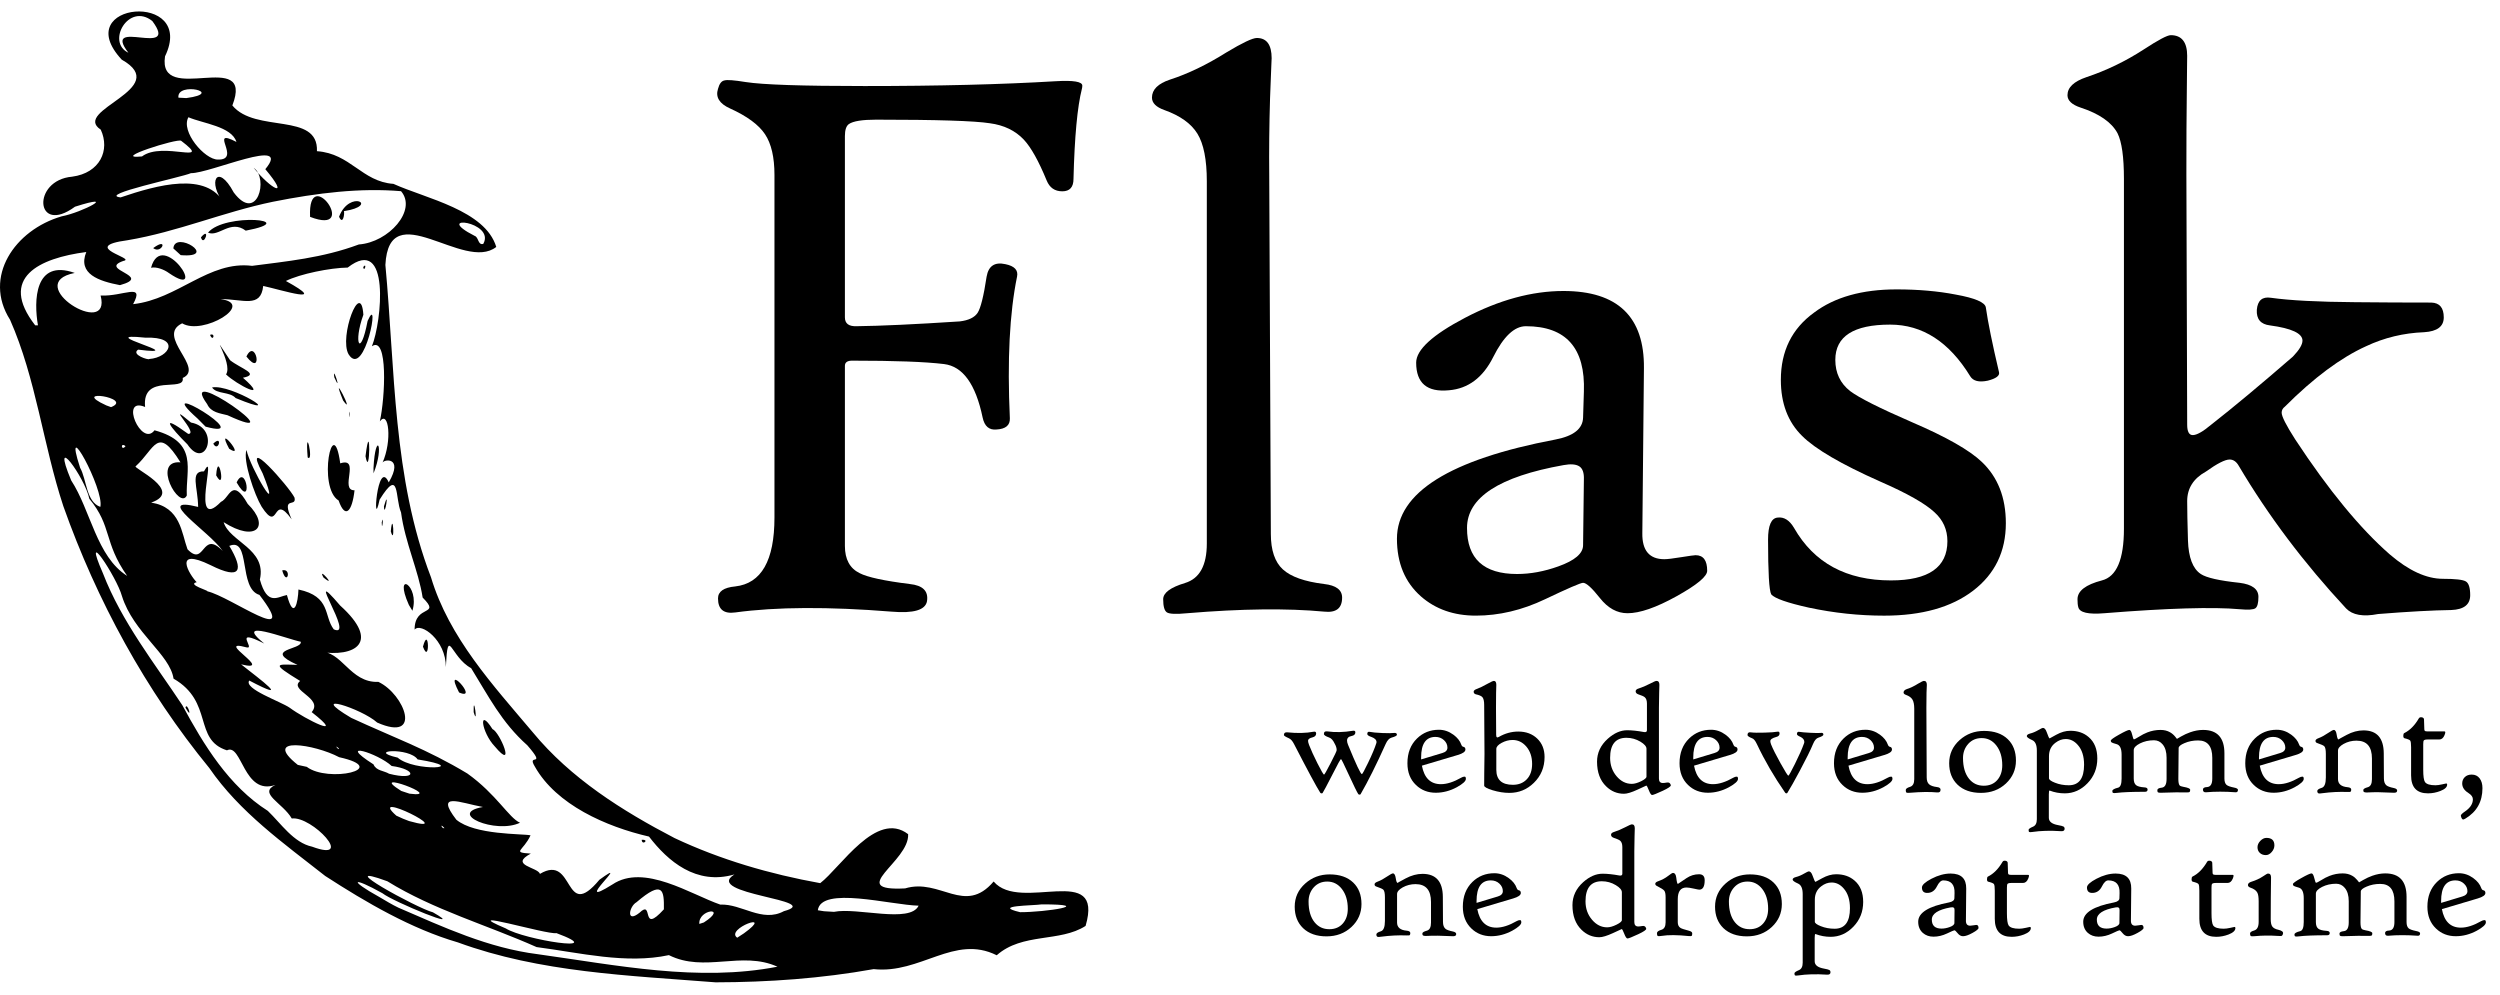 <svg width="103" height="41" viewBox="0 0 103 41" fill="none" xmlns="http://www.w3.org/2000/svg">
    <path d="M13.399 36.09C11.691 34.746 9.869 33.458 8.624 31.644C6.004 28.445 3.987 24.742 2.608 20.85C1.774 18.32 1.489 15.607 0.414 13.174C-0.71 11.407 0.607 9.475 2.542 8.913C3.404 8.748 4.919 7.935 3.09 8.516C1.45 9.719 1.292 7.424 2.973 7.279C4.121 7.126 4.543 6.187 4.151 5.341C2.919 4.538 7.137 3.655 5.015 2.457C2.804 0.071 8.108 -0.388 6.799 2.321C6.486 4.404 10.506 1.939 9.573 4.345C10.521 5.5 13.123 4.608 13.058 6.229C14.439 6.324 14.913 7.486 16.209 7.575C17.553 8.182 19.988 8.66 20.446 10.174C19.113 11.229 16.026 7.994 15.878 10.915C16.281 15.23 16.178 19.675 17.757 23.785C18.503 26.273 20.314 28.231 21.949 30.169C23.513 32.067 25.632 33.403 27.791 34.528C29.686 35.422 31.728 36.014 33.793 36.386C34.63 35.746 36.109 33.364 37.415 34.368C37.477 35.497 34.822 36.727 37.29 36.602C38.739 36.165 39.745 37.723 40.938 36.318C42.038 37.62 45.508 35.486 44.726 38.148C43.668 38.83 42.125 38.418 41.065 39.357C39.319 38.484 37.928 40.137 35.994 39.928C33.846 40.313 31.661 40.468 29.483 40.472C25.911 40.189 22.263 40.071 18.865 38.827C16.95 38.27 15.082 37.18 13.399 36.09ZM16.416 37.397C18.286 38.205 20.114 39.057 22.162 39.314C25.413 39.767 28.769 40.462 32.031 39.828C30.555 39.161 29.029 40.087 27.558 39.351C25.794 39.73 23.901 39.254 22.108 39.02C20.068 38.111 17.867 37.487 15.958 36.308C13.572 35.436 17.192 37.425 17.836 37.587C19.328 38.433 16.196 37.152 15.754 36.8C14.505 36.1 14.346 36.246 15.631 36.958C15.889 37.109 16.145 37.268 16.416 37.397ZM12.859 34.883C14.671 35.554 12.851 33.609 12.021 33.722C11.653 33.084 10.616 32.681 11.348 32.338C10.031 32.795 9.969 30.601 9.35 30.914C7.958 30.474 8.808 28.917 7.15 27.96C6.998 26.952 5.502 26.078 5.024 24.558C4.813 23.779 3.333 21.544 4.243 23.625C5.017 25.627 6.379 27.342 7.512 29.055C8.392 30.686 9.431 32.391 11.034 33.408C11.575 33.926 12.096 34.721 12.859 34.883ZM7.641 29.154C7.704 28.88 7.972 29.746 7.641 29.154V29.154ZM15.029 35.687C14.452 35.461 15.43 35.508 15.029 35.687V35.687ZM16.012 36.046C15.563 36.323 15.91 35.551 16.012 36.046V36.046ZM17.243 36.56C16.34 36.208 17.829 36.002 17.243 36.56V36.56ZM19.352 37.735C18.213 37.537 19.709 37.209 19.352 37.735V37.735ZM15.301 34.911C14.126 34.903 16.212 34.323 15.301 34.911V34.911ZM16.225 35.372C15.896 35.511 16.199 35.06 16.225 35.372V35.372ZM20.84 38.252C21.582 38.721 25.172 39.279 22.924 38.444C22.548 38.524 18.755 37.371 20.84 38.252ZM13.513 32.546C12.362 32.202 13.441 32.234 13.513 32.546V32.546ZM15.662 33.798C14.501 33.498 16.221 33.408 15.662 33.798V33.798ZM17.469 34.906C16.167 34.602 18.271 34.604 17.469 34.906V34.906ZM12.639 31.594C13.51 32.262 16.15 31.68 13.972 31.196C12.981 30.667 10.747 30.306 12.27 31.514L12.639 31.594ZM18.693 35.289C17.172 34.936 19.056 34.671 18.693 35.289V35.289ZM16.853 33.827C18.982 34.429 15.063 32.481 16.328 33.605L16.608 33.732L16.853 33.827ZM20.542 35.959C18.721 35.681 22.558 35.978 20.542 35.959V35.959ZM11.863 30.428C11.366 30.459 11.785 30.052 11.863 30.428V30.428ZM23.952 37.872C23.294 38.376 24.006 37.193 23.952 37.872V37.872ZM15.304 32.535C14.674 32.52 15.182 32.177 15.304 32.535V32.535ZM12.055 30.192C10.47 29.682 13.212 30.123 12.055 30.192V30.192ZM8.205 27.704C6.946 26.707 8.061 27.149 8.205 27.704V27.704ZM18.31 34.117C18.098 33.875 18.211 34.17 18.31 34.117V34.117ZM24.6 37.977C24.258 38.117 24.58 37.607 24.6 37.977V37.977ZM17.754 33.542C16.767 33.398 17.867 33.066 17.754 33.542V33.542ZM13.068 30.573C11.689 29.99 13.929 30.48 13.068 30.573V30.573ZM20.994 35.498C19.686 35.238 22.336 34.966 20.994 35.498V35.498ZM16.871 32.699C18.418 32.898 15.031 31.647 16.532 32.587L16.871 32.699ZM22.246 36.004C23.69 35.141 23.214 38.025 24.695 36.247C26.157 35.18 23.433 37.567 25.235 36.438C26.537 35.566 28.461 36.851 29.677 37.27C30.551 37.227 31.401 38.026 32.297 37.54C34.022 37.075 28.924 36.85 30.26 36.026C28.682 36.486 27.515 35.478 26.739 34.467C24.968 34.059 22.921 33.153 22.038 31.587C21.677 30.998 22.558 31.669 21.727 30.708C20.66 29.759 20.127 28.682 19.411 27.528C18.555 27.072 18.455 25.728 18.369 27.483C18.376 26.376 17.336 25.63 17.082 25.94C17.078 24.873 18.195 25.408 17.413 24.619C17.244 23.513 16.69 22.361 16.523 21.113C16.265 20.512 16.487 19.223 15.64 20.585C15.331 22.024 15.537 18.816 16.017 19.874C16.647 18.794 15.791 18.921 15.756 19.071C16.166 18.16 16.016 16.868 15.649 17.361C15.868 16.396 15.995 13.808 15.322 14.267C15.73 13.257 16.095 9.647 14.325 11.024C13.608 11.034 12.365 11.284 11.778 11.576C13.619 12.591 11.593 11.943 10.844 11.781C10.746 12.72 10.003 12.314 9.076 12.323C10.557 12.507 8.355 13.838 7.505 13.321C6.401 13.849 8.457 15.165 7.527 15.572C7.641 16.186 5.836 15.351 5.978 16.768C4.907 16.317 5.83 18.45 6.366 17.728C8.189 18.222 7.649 19.346 7.696 20.414C7.399 21.037 6.23 18.951 7.435 19.048C6.484 17.503 6.383 18.489 5.593 19.207C5.409 19.259 7.609 20.228 6.228 20.707C7.443 20.895 7.478 21.958 7.725 22.63C8.455 23.391 8.305 21.791 9.179 22.704C8.626 21.89 6.251 20.411 8.163 20.885C8.153 20.066 7.817 19.405 8.403 19.421C8.983 18.371 7.796 22.012 9.103 20.677C9.465 20.519 9.555 19.625 10.206 20.761C11.151 21.691 10.547 22.364 9.214 21.513C9.453 22.322 10.997 22.611 10.707 23.877C11.015 24.99 11.445 24.58 11.821 24.515C12.115 25.597 12.282 24.802 12.296 24.287C13.645 24.576 13.329 25.373 13.751 25.929C14.68 26.349 12.421 23.087 14.016 24.949C15.694 26.464 14.645 27.096 13.139 26.853C14.092 26.776 14.4 28.142 15.592 28.094C16.679 28.611 17.415 30.597 15.541 29.77C14.891 29.184 12.591 28.462 14.47 29.576C16.205 30.38 17.583 30.86 19.256 31.869C20.454 32.724 20.971 33.703 21.425 33.897C20.418 34.377 18.392 33.513 19.897 33.248C18.958 33.077 17.902 32.602 18.801 33.772C19.566 34.41 21.51 34.342 21.858 34.415C21.563 35.066 21.056 35.117 21.87 35.168C20.962 35.652 22.162 35.727 22.246 36.004ZM20.388 30.756C19.835 30.178 19.692 29.096 20.29 30.038C20.596 30.161 21.271 31.807 20.388 30.756ZM26.439 34.6C26.449 34.862 26.784 34.578 26.439 34.6V34.6ZM19.515 29.339C19.494 28.465 19.715 30.013 19.515 29.339V29.339ZM18.914 28.53C18.218 27.186 19.79 28.91 18.914 28.53V28.53ZM11.626 23.5C11.826 24.198 12.034 23.391 11.626 23.5V23.5ZM17.426 26.643C17.677 25.701 17.721 27.434 17.426 26.643V26.643ZM13.328 23.794C13.039 23.274 13.932 24.282 13.328 23.794V23.794ZM16.845 24.922C16.186 23.446 17.311 24.115 16.991 25.163L16.845 24.922ZM10.78 20.877C10.486 20.393 9.998 18.972 10.155 18.538C10.297 19.245 11.657 21.578 10.822 19.505C9.9 17.767 11.925 20.069 12.134 20.502C12.231 20.934 11.565 20.385 12.016 21.396C11.193 20.245 11.53 22.032 10.78 20.877ZM8.906 19.585C8.983 18.459 9.335 20.357 8.906 19.585V19.585ZM9.749 19.876C10.151 19.026 10.431 21.06 9.749 19.876V19.876ZM7.721 18.307C7.023 17.613 6.518 16.974 7.753 17.876C8.23 17.895 6.696 16.423 7.868 17.409C9.101 17.634 8.477 19.43 7.721 18.307ZM8.786 18.279C9.001 18.674 9.191 17.877 8.786 18.279V18.279ZM9.442 18.489C8.827 17.337 10.187 18.972 9.442 18.489V18.489ZM8.139 17.244C6.11 15.438 10.688 18.188 8.47 17.578L8.139 17.244ZM13.951 20.621C13.073 20.094 13.718 16.915 14.018 19.09C14.871 18.814 13.97 20.212 14.607 20.2C14.507 21.082 14.222 21.4 13.951 20.621ZM16.101 21.891C16.187 20.933 16.282 22.546 16.101 21.891V21.891ZM15.727 21.522C15.737 22.004 15.824 21.113 15.727 21.522V21.522ZM8.536 16.651C7.233 14.852 12.324 18.469 9.371 17.107C9.063 17.026 8.691 16.997 8.536 16.651ZM12.676 18.845C12.553 17.331 12.952 19.096 12.676 18.845V18.845ZM15.819 20.862C15.838 21.432 16.063 19.999 15.819 20.862V20.862ZM8.736 15.964C9.511 15.799 11.946 17.325 9.71 16.4C9.461 16.125 8.931 16.25 8.736 15.964ZM15.388 19.279C15.47 17.731 15.85 18.355 15.39 19.501L15.388 19.279ZM9.313 15.425C9.628 14.963 8.475 13.332 9.479 14.841C9.913 15.185 10.735 15.418 10.009 15.563C11.151 16.571 9.731 15.836 9.313 15.425ZM15.059 18.796C15.251 19.829 15.277 17.032 15.059 18.796V18.796ZM8.654 13.797C8.781 14.118 8.895 13.694 8.654 13.797V13.797ZM10.152 14.689C10.538 13.879 10.864 15.591 10.152 14.689V14.689ZM14.38 17.041C14.376 16.73 14.46 17.493 14.38 17.041V17.041ZM14.135 16.498C13.548 15.051 14.681 17.265 14.135 16.498V16.498ZM13.775 15.549C13.676 14.951 14.11 16.301 13.775 15.549V15.549ZM14.361 14.596C13.959 13.886 14.87 11.469 14.971 12.968C14.546 14.136 14.849 14.79 15.145 13.223C15.693 11.99 15.027 15.656 14.361 14.596ZM14.964 11.001C15.003 11.261 15.139 10.785 14.964 11.001V11.001ZM13.957 30.83C13.719 30.622 13.988 30.962 13.957 30.83V30.83ZM16.03 31.878C17.184 32.174 17.178 31.699 16.136 31.558C15.575 31.036 13.806 30.483 15.389 31.493C15.494 31.759 15.826 31.753 16.03 31.878ZM11.936 29.159C12.572 29.633 14.329 30.502 12.841 29.339C13.343 28.757 11.881 28.446 12.366 28.056C11.133 27.302 11.393 27.369 12.257 27.393C10.775 26.73 12.471 26.78 12.391 26.44C11.82 26.327 9.552 25.432 10.886 26.514C9.53 25.822 10.563 26.771 10.153 26.671C8.767 26.293 11.388 27.727 9.933 27.371C10.729 28.001 12.074 28.986 10.269 28.038C10.032 28.38 11.561 28.899 11.936 29.159ZM14.104 30.405C12.812 29.367 16.741 31.254 14.104 30.405V30.405ZM25.203 37.128C24.843 37.575 25.237 36.605 25.203 37.128V37.128ZM26.344 37.608C26.952 37.019 26.369 38.547 27.352 37.464C27.363 36.689 27.322 36.231 26.222 37.173C25.919 37.341 25.784 38.055 26.344 37.608ZM8.236 26.236C6.927 25.506 8.049 25.502 8.236 26.236V26.236ZM9.454 27.034C7.84 26.355 9.002 26.284 9.454 27.034V27.034ZM16.384 31.214C17.061 31.815 19.491 31.655 17.206 31.288C16.867 30.787 15.056 30.908 16.384 31.214ZM25.91 37.097C24.901 37.487 26.951 36.223 25.91 37.097V37.097ZM28.076 38.585C27.627 38.708 28.082 38.305 28.076 38.585V38.585ZM28.079 38.193C26.962 38.265 29.232 36.971 28.079 38.193V38.193ZM5.24 23.728C4.257 22.326 4.629 21.695 3.681 20.55C3.502 19.675 2.055 17.688 2.933 19.793C3.737 21.024 3.976 22.93 5.24 23.728ZM27.718 37.804C26.847 37.207 29.839 36.433 27.718 37.804V37.804ZM29.337 38.439C28.665 38.248 30.399 37.526 29.337 38.439V38.439ZM7.875 24.686C7.09 24.628 8.179 24.234 7.875 24.686V24.686ZM28.999 38.005C30.027 37.342 28.762 37.444 28.812 38.066L28.999 38.005ZM15.039 29.206C14.496 29.244 15.004 28.759 15.039 29.206V29.206ZM15.902 29.703C15.48 29.79 15.627 29.149 15.902 29.703V29.703ZM30.649 38.454C31.967 37.503 29.851 38.272 30.373 38.634L30.649 38.454ZM30.145 38.21C29.011 38.608 31.218 37.31 30.145 38.21V38.21ZM32.723 39.927C31.847 39.771 33.444 39.444 32.723 39.927V39.927ZM8.536 24.36C9.502 24.576 12.397 26.739 10.689 24.51C9.814 24.251 10.339 22.113 9.447 22.491C10.046 23.491 9.94 23.917 8.682 23.287C7.102 22.515 7.794 23.669 8.103 23.987C7.682 24.082 8.66 24.352 8.536 24.36ZM4.134 20.884C4.307 20.168 2.541 16.948 3.3 19.27C3.574 19.756 3.546 20.678 4.134 20.884ZM12.213 25.865C11.716 25.449 12.19 25.806 12.213 25.865V25.865ZM13.438 26.15C12.084 25.842 13.438 25.392 13.438 26.15V26.15ZM24.055 32.843C23.255 32.831 23.853 32.325 24.055 32.843V32.843ZM24.565 33.215C24.271 33.271 24.49 32.925 24.565 33.215V33.215ZM28.773 35.866C28.268 35.828 29.178 35.567 28.773 35.866V35.866ZM6.333 21.445C5.093 21.125 7.49 20.997 6.333 21.445V21.445ZM23.121 32.022C22.383 32.207 23.108 31.272 23.121 32.022V32.022ZM5.875 20.379C5.188 20.214 6.619 20.128 5.875 20.379V20.379ZM8.034 21.425C7.806 21.518 8.02 21.178 8.034 21.425V21.425ZM34.359 37.568C35.316 37.374 37.495 38.055 37.847 37.314C36.686 37.286 33.829 36.495 33.694 37.503L33.948 37.543L34.359 37.568ZM8.72 21.598C8.128 21.569 8.736 20.838 8.72 21.598V21.598ZM3.045 17.661C2.065 17.442 2.787 16.214 3.045 17.661V17.661ZM4.398 18.001C3.16 17.583 4.415 17.537 4.398 18.001V18.001ZM5.172 18.381C4.948 18.2 4.997 18.61 5.172 18.381V18.381ZM10.037 21.503C9.495 21.347 10.267 21.292 10.037 21.503V21.503ZM4.656 17.524C3.089 17.361 4.526 16.432 4.656 17.524V17.524ZM1.882 15.724C1.612 15.915 1.843 15.22 1.882 15.724V15.724ZM2.295 15.413C1.94 15.489 2.227 14.815 2.295 15.413V15.413ZM4.575 16.774C5.539 16.395 2.819 15.99 4.378 16.702L4.575 16.774ZM35.091 35.623C34.307 35.448 35.708 35.057 35.091 35.623V35.623ZM38.778 37.534C38.155 37.63 39.025 36.803 38.778 37.534V37.534ZM4.808 15.579C4.044 15.719 4.91 14.871 4.808 15.579V15.579ZM1.564 13.405C1.39 12.406 1.413 10.652 3.08 11.245C0.855 11.687 4.62 14.011 4.145 12.176C5.08 12.222 5.975 11.623 5.484 12.531C7.327 12.328 8.605 10.729 10.386 10.953C11.773 10.77 13.29 10.631 14.784 10.072C16.013 9.984 17.196 8.661 16.523 7.877C14.847 7.735 13.092 7.944 11.24 8.313C9.188 8.739 7.323 9.55 5.252 9.898C3.233 10.169 5.658 10.645 5.08 10.751C4.027 11.117 6.336 11.363 4.943 11.748C4.083 11.585 3.188 11.289 3.555 10.383C1.622 10.634 -0.078 11.436 1.45 13.404L1.564 13.405ZM6.223 11.032C6.677 9.362 8.652 12.406 6.966 11.254C6.765 11.103 6.434 10.98 6.223 11.032ZM6.311 10.222C6.659 10.495 6.966 9.735 6.311 10.222V10.222ZM7.142 10.235C7.201 9.467 9.044 10.642 7.446 10.512L7.142 10.235ZM8.279 9.778C8.398 10.21 8.694 9.293 8.279 9.778V9.778ZM8.57 9.584C9.261 8.753 12.484 9.054 10.125 9.503C9.492 9.027 9.008 9.783 8.57 9.584ZM12.775 8.935C12.67 6.667 14.865 9.741 12.775 8.935V8.935ZM13.969 8.929C14.405 7.786 15.662 8.47 14.171 8.699C14.203 8.821 14.127 9.289 13.969 8.929ZM4.337 14.992C2.953 14.299 5.641 14.193 4.337 14.992V14.992ZM5.301 15.26C4.308 15.062 5.758 14.774 5.301 15.26V15.26ZM2.461 13.244C1.58 13.026 3.206 12.672 2.461 13.244V13.244ZM40.954 37.325C40.385 37.624 40.975 36.661 40.954 37.325V37.325ZM37.043 34.656C36.54 34.722 37.154 33.892 37.043 34.656V34.656ZM42.029 37.582C43.071 37.586 45.185 37.259 42.919 37.26C42.563 37.316 40.847 37.304 42.029 37.582ZM6.149 14.791C6.992 14.733 7.468 13.861 5.986 13.912C3.69 13.674 8.012 14.698 5.691 14.405C5.38 14.611 6.131 14.848 6.149 14.791ZM6.891 15.167C6.631 15.454 6.803 14.626 6.891 15.167V15.167ZM7.772 12.819C7.266 12.697 8.138 12.365 7.772 12.819V12.819ZM4.969 8.133C6.473 7.622 8.53 7.047 9.24 8.385C8.518 7.515 8.949 6.659 9.631 7.931C10.597 9.218 11.08 7.345 10.452 6.914C11.168 7.803 11.982 8.223 10.931 6.97C12.072 5.597 8.646 7.15 7.867 7.134C7.492 7.302 3.998 8.025 4.969 8.133ZM5.85 6.445C6.708 5.797 8.817 6.83 7.464 5.801C7.332 5.685 4.5 6.582 5.85 6.445ZM8.978 6.574C9.982 6.6 8.545 5.225 9.741 5.848C9.545 5.206 8.348 5.086 7.763 4.83C7.433 5.416 8.437 6.582 8.978 6.574ZM6.399 3.735C5.79 3.974 6.746 3.264 6.399 3.735V3.735ZM7.677 4.041C9.295 3.826 7.265 3.344 7.351 4.024L7.677 4.041ZM5.29 2.173C4.151 0.686 7.433 2.423 6.275 0.866C5.301 0.09 4.365 1.739 5.29 2.173ZM19.911 10.048C20.433 9.122 17.753 8.8 19.559 9.72C19.725 9.776 19.687 10.112 19.911 10.048Z" fill="black"/>
    <path d="M44.574 3.66C44.387 4.397 44.272 5.634 44.228 7.371C44.228 7.712 44.074 7.882 43.766 7.882C43.458 7.882 43.244 7.734 43.123 7.437C42.793 6.634 42.48 6.073 42.183 5.755C41.831 5.381 41.364 5.155 40.781 5.078C40.154 4.979 38.593 4.93 36.097 4.93C35.525 4.93 35.151 4.99 34.975 5.111C34.865 5.188 34.81 5.353 34.81 5.606V13.077C34.81 13.33 34.97 13.451 35.289 13.44C36.267 13.429 37.686 13.363 39.544 13.242C39.907 13.198 40.151 13.08 40.278 12.888C40.404 12.695 40.528 12.198 40.649 11.395C40.726 10.955 40.984 10.785 41.424 10.884C41.798 10.961 41.957 11.131 41.903 11.395C41.595 12.89 41.496 14.837 41.606 17.234C41.617 17.52 41.435 17.674 41.061 17.695C40.754 17.728 40.561 17.564 40.484 17.201C40.198 15.826 39.668 15.092 38.892 14.999C38.117 14.905 36.856 14.859 35.107 14.859C34.91 14.859 34.81 14.93 34.81 15.073V22.495C34.81 23.045 35.014 23.419 35.421 23.616C35.74 23.781 36.427 23.93 37.482 24.062C38.021 24.117 38.258 24.353 38.192 24.771C38.126 25.134 37.642 25.277 36.74 25.2C34.134 24.991 31.985 25.002 30.291 25.233C29.819 25.299 29.582 25.106 29.582 24.655C29.582 24.37 29.819 24.205 30.291 24.161C31.369 24.04 31.908 23.094 31.908 21.324V7.206C31.908 6.48 31.779 5.922 31.52 5.532C31.262 5.142 30.781 4.787 30.077 4.468C29.637 4.27 29.472 4.001 29.582 3.66C29.637 3.451 29.725 3.336 29.846 3.314C29.956 3.281 30.247 3.303 30.72 3.38C31.413 3.49 33.046 3.545 35.619 3.545C38.653 3.545 41.276 3.479 43.486 3.347C44.222 3.303 44.591 3.363 44.591 3.528C44.591 3.572 44.585 3.616 44.574 3.66Z" fill="black"/>
    <path d="M55.295 24.622C55.295 25.062 55.048 25.254 54.553 25.199C53.035 25.056 51.155 25.078 48.912 25.265C48.462 25.309 48.184 25.298 48.079 25.232C47.975 25.166 47.923 24.985 47.923 24.688C47.923 24.424 48.222 24.201 48.822 24.02C49.421 23.839 49.721 23.297 49.721 22.395V7.469C49.721 6.579 49.591 5.925 49.333 5.507C49.075 5.089 48.621 4.765 47.972 4.534C47.631 4.413 47.461 4.242 47.461 4.022C47.461 3.693 47.708 3.445 48.203 3.28C48.951 3.038 49.726 2.664 50.529 2.159C51.188 1.763 51.606 1.565 51.782 1.565C52.189 1.565 52.392 1.845 52.392 2.406C52.392 2.362 52.37 2.912 52.326 4.055C52.293 5.144 52.282 6.216 52.293 7.271L52.359 22C52.359 22.67 52.524 23.157 52.854 23.459C53.184 23.762 53.75 23.962 54.553 24.061C55.048 24.116 55.295 24.303 55.295 24.622Z" fill="black"/>
    <path d="M70.336 23.517C70.336 23.748 69.916 24.097 69.075 24.565C68.233 25.032 67.56 25.265 67.054 25.265C66.625 25.265 66.246 25.057 65.916 24.639C65.586 24.221 65.355 24.012 65.223 24.012C65.124 24.012 64.602 24.238 63.657 24.688C62.711 25.139 61.76 25.364 60.803 25.364C59.902 25.364 59.148 25.101 58.544 24.573C57.884 23.99 57.554 23.198 57.554 22.198C57.554 20.296 59.731 18.932 64.085 18.108C64.833 17.965 65.212 17.662 65.223 17.201L65.256 16.145C65.322 14.342 64.525 13.44 62.865 13.44C62.392 13.44 61.944 13.864 61.521 14.71C61.097 15.557 60.49 16.013 59.698 16.079C58.797 16.167 58.346 15.788 58.346 14.941C58.346 14.413 59.017 13.797 60.358 13.094C61.765 12.357 63.118 11.989 64.415 11.989C66.647 11.989 67.752 13.05 67.73 15.172L67.664 21.967C67.653 22.682 67.956 23.039 68.571 23.039C68.692 23.039 68.923 23.012 69.264 22.956C69.605 22.902 69.803 22.874 69.858 22.874C70.177 22.874 70.336 23.088 70.336 23.517ZM65.256 19.757C65.267 19.482 65.204 19.301 65.067 19.213C64.929 19.125 64.712 19.108 64.415 19.163C61.765 19.636 60.44 20.499 60.441 21.753C60.44 23.017 61.128 23.649 62.502 23.649C63.052 23.649 63.618 23.545 64.201 23.336C64.882 23.094 65.223 22.803 65.223 22.462L65.256 19.757Z" fill="black"/>
    <path d="M82.641 21.555C82.641 22.72 82.192 23.646 81.296 24.334C80.4 25.021 79.177 25.365 77.627 25.365C76.593 25.365 75.56 25.255 74.526 25.035C73.635 24.837 73.119 24.655 72.976 24.49C72.888 24.337 72.844 23.583 72.844 22.231C72.844 21.648 72.976 21.346 73.24 21.324C73.504 21.291 73.729 21.434 73.916 21.753C74.74 23.193 76.071 23.913 77.907 23.913C79.457 23.913 80.233 23.374 80.233 22.297C80.233 21.824 80.057 21.428 79.705 21.109C79.32 20.747 78.572 20.323 77.462 19.839C75.856 19.125 74.784 18.498 74.246 17.959C73.663 17.387 73.371 16.618 73.371 15.65C73.371 14.463 73.828 13.539 74.74 12.879C75.587 12.242 76.72 11.923 78.138 11.923C79.029 11.923 79.842 11.994 80.579 12.137C81.371 12.28 81.783 12.456 81.816 12.665C81.904 13.281 82.085 14.171 82.36 15.337C82.393 15.48 82.239 15.595 81.898 15.683C81.535 15.76 81.294 15.7 81.173 15.502C80.304 14.083 79.204 13.374 77.874 13.374C76.368 13.374 75.615 13.858 75.615 14.826C75.615 15.364 75.818 15.793 76.225 16.112C76.588 16.387 77.44 16.816 78.781 17.398C80.189 18.003 81.145 18.547 81.651 19.031C82.311 19.658 82.641 20.499 82.641 21.555Z" fill="black"/>
    <path d="M101.772 24.523C101.772 24.908 101.514 25.111 100.997 25.133C100.227 25.144 99.221 25.199 97.979 25.298C97.363 25.419 96.923 25.342 96.659 25.067C94.922 23.198 93.449 21.241 92.239 19.196C92.14 19.02 92.014 18.932 91.86 18.932C91.673 18.932 91.349 19.097 90.887 19.427C90.37 19.712 90.112 20.119 90.112 20.647C90.112 21.021 90.123 21.559 90.144 22.263C90.166 22.967 90.342 23.429 90.672 23.649C90.903 23.803 91.436 23.924 92.272 24.012C92.789 24.078 93.047 24.27 93.047 24.589C93.047 24.842 93.006 24.998 92.924 25.059C92.841 25.119 92.624 25.133 92.272 25.1C91.173 25.001 89.314 25.056 86.698 25.265C86.038 25.32 85.68 25.238 85.626 25.017C85.603 24.941 85.593 24.831 85.593 24.688C85.593 24.347 85.928 24.088 86.599 23.913C87.203 23.759 87.506 23.049 87.506 21.785V7.37C87.506 6.469 87.418 5.842 87.242 5.49C87 5.039 86.494 4.687 85.724 4.434C85.362 4.314 85.18 4.143 85.18 3.923C85.18 3.604 85.439 3.357 85.955 3.181C86.78 2.906 87.566 2.527 88.314 2.043C88.919 1.647 89.292 1.449 89.435 1.449C89.886 1.449 90.112 1.735 90.112 2.307C90.112 2.23 90.106 2.774 90.095 3.94C90.084 4.742 90.079 5.82 90.079 7.172L90.112 17.497C90.112 17.783 90.189 17.926 90.342 17.926C90.507 17.926 90.76 17.783 91.101 17.497C92.014 16.782 93.135 15.848 94.466 14.693C94.73 14.418 94.862 14.198 94.862 14.033C94.862 13.736 94.416 13.527 93.526 13.407C93.141 13.363 92.959 13.148 92.981 12.763C93.014 12.379 93.207 12.214 93.559 12.268C94.35 12.379 95.505 12.439 97.022 12.45C98.078 12.461 99.128 12.466 100.172 12.466C100.513 12.477 100.683 12.681 100.683 13.077C100.683 13.451 100.414 13.654 99.875 13.687C99.029 13.72 98.231 13.912 97.484 14.264C96.439 14.737 95.323 15.567 94.136 16.755C94.048 16.821 94.004 16.903 94.004 17.002C94.004 17.156 94.191 17.524 94.565 18.107C95.939 20.196 97.237 21.774 98.457 22.84C99.238 23.511 99.969 23.847 100.651 23.847C101.156 23.847 101.47 23.882 101.591 23.954C101.712 24.025 101.772 24.215 101.772 24.523Z" fill="black"/>
    <path d="M57.553 30.272C57.553 30.31 57.48 30.35 57.332 30.39C57.236 30.416 57.155 30.504 57.089 30.653C56.704 31.509 56.359 32.198 56.056 32.722C56.049 32.735 56.033 32.74 56.008 32.738C55.984 32.736 55.968 32.728 55.96 32.715C55.908 32.638 55.777 32.37 55.565 31.91C55.371 31.487 55.266 31.275 55.251 31.275C55.227 31.275 55.113 31.48 54.908 31.888C54.675 32.343 54.537 32.603 54.494 32.667C54.488 32.682 54.473 32.689 54.449 32.687C54.426 32.687 54.407 32.678 54.395 32.661C54.239 32.417 53.879 31.75 53.317 30.66C53.253 30.531 53.181 30.45 53.102 30.416C52.965 30.356 52.897 30.312 52.897 30.285C52.897 30.201 52.943 30.164 53.035 30.172C53.447 30.215 53.809 30.206 54.119 30.147C54.189 30.134 54.225 30.157 54.225 30.217C54.225 30.3 54.176 30.354 54.08 30.378C53.954 30.407 53.891 30.454 53.891 30.519C53.891 30.559 53.906 30.619 53.936 30.698C54.013 30.897 54.128 31.149 54.282 31.455C54.436 31.761 54.526 31.914 54.552 31.914C54.569 31.914 54.66 31.754 54.824 31.436C54.989 31.117 55.071 30.941 55.071 30.907C55.071 30.823 55.044 30.733 54.988 30.637C54.922 30.496 54.845 30.412 54.757 30.384C54.616 30.335 54.545 30.287 54.545 30.24C54.545 30.154 54.593 30.119 54.69 30.134C55.019 30.179 55.367 30.17 55.735 30.108C55.806 30.095 55.841 30.117 55.841 30.172C55.841 30.253 55.789 30.304 55.684 30.323C55.56 30.346 55.498 30.41 55.498 30.512C55.498 30.561 55.512 30.619 55.539 30.685C55.869 31.491 56.059 31.894 56.11 31.894C56.13 31.894 56.215 31.737 56.367 31.423C56.529 31.087 56.643 30.817 56.707 30.612C56.711 30.601 56.713 30.589 56.713 30.576C56.713 30.484 56.642 30.413 56.498 30.361C56.387 30.325 56.332 30.285 56.332 30.24C56.332 30.165 56.367 30.136 56.437 30.153C56.534 30.174 56.707 30.19 56.957 30.201C57.192 30.21 57.347 30.209 57.422 30.198C57.51 30.187 57.553 30.212 57.553 30.272Z" fill="black"/>
    <path d="M60.394 32.09C60.394 32.182 60.27 32.296 60.022 32.433C59.74 32.585 59.45 32.661 59.153 32.661C58.83 32.661 58.559 32.555 58.339 32.343C58.103 32.119 57.986 31.82 57.986 31.445C57.986 31.022 58.117 30.682 58.38 30.426C58.626 30.186 58.928 30.066 59.285 30.066C59.496 30.066 59.694 30.134 59.878 30.268C60.043 30.388 60.152 30.525 60.205 30.679C60.224 30.732 60.253 30.762 60.292 30.769C60.347 30.779 60.375 30.817 60.375 30.881C60.375 30.969 60.27 31.044 60.061 31.105L58.582 31.545C58.678 32.054 58.939 32.308 59.365 32.308C59.611 32.308 59.891 32.218 60.205 32.039C60.252 32.011 60.298 31.997 60.343 31.997C60.377 31.997 60.394 32.028 60.394 32.09ZM59.634 30.804C59.634 30.686 59.587 30.583 59.492 30.494C59.396 30.406 59.279 30.361 59.14 30.361C58.747 30.361 58.55 30.645 58.55 31.211V31.288L59.423 31.025C59.564 30.985 59.634 30.911 59.634 30.804Z" fill="black"/>
    <path d="M63.636 31.189C63.636 31.612 63.489 31.967 63.194 32.254C62.912 32.53 62.576 32.667 62.187 32.667C61.967 32.667 61.737 32.631 61.497 32.559C61.266 32.488 61.15 32.424 61.148 32.366C61.146 32.317 61.147 32.145 61.151 31.85C61.157 31.488 61.161 31.226 61.161 31.061C61.161 30.813 61.158 30.453 61.154 29.982C61.15 29.51 61.148 29.198 61.148 29.044C61.148 28.89 61.124 28.784 61.077 28.726C61.035 28.675 60.941 28.634 60.798 28.604C60.743 28.585 60.715 28.55 60.715 28.498C60.715 28.454 60.757 28.416 60.84 28.386C60.96 28.343 61.108 28.272 61.286 28.171C61.427 28.092 61.514 28.053 61.549 28.053C61.615 28.053 61.648 28.107 61.648 28.216C61.648 28.225 61.645 28.336 61.639 28.55C61.634 28.751 61.633 28.955 61.635 29.162L61.642 30.272C61.642 30.377 61.678 30.407 61.751 30.362C62.007 30.214 62.275 30.14 62.552 30.14C62.873 30.14 63.134 30.237 63.335 30.431C63.536 30.624 63.636 30.877 63.636 31.189ZM63.123 31.474C63.123 31.182 63.042 30.941 62.88 30.753C62.726 30.576 62.538 30.487 62.318 30.487C62.166 30.487 62.017 30.526 61.869 30.605C61.722 30.685 61.648 30.768 61.648 30.856V31.715C61.648 32.128 61.876 32.334 62.331 32.334C62.569 32.334 62.76 32.258 62.905 32.105C63.051 31.952 63.123 31.742 63.123 31.474Z" fill="black"/>
    <path d="M68.826 32.315C68.834 32.334 68.838 32.348 68.838 32.356C68.838 32.401 68.73 32.475 68.511 32.578C68.259 32.695 68.111 32.754 68.066 32.754C68.027 32.754 67.983 32.689 67.933 32.56C67.882 32.431 67.848 32.366 67.828 32.366C67.831 32.366 67.709 32.422 67.464 32.534C67.22 32.647 67.034 32.703 66.908 32.703C66.626 32.703 66.381 32.601 66.174 32.398C65.923 32.157 65.798 31.818 65.798 31.381C65.798 31.016 65.946 30.701 66.241 30.436C66.502 30.203 66.768 30.086 67.039 30.086C67.232 30.086 67.462 30.11 67.729 30.16C67.812 30.175 67.854 30.15 67.854 30.086V28.989C67.854 28.865 67.824 28.777 67.764 28.726C67.726 28.692 67.635 28.651 67.492 28.604C67.423 28.579 67.389 28.537 67.389 28.479C67.389 28.426 67.435 28.386 67.527 28.361C67.653 28.322 67.804 28.258 67.979 28.168C68.124 28.091 68.214 28.053 68.248 28.053C68.328 28.053 68.367 28.107 68.367 28.216C68.367 28.214 68.364 28.32 68.358 28.535C68.351 28.75 68.348 28.959 68.348 29.162V32.078C68.348 32.199 68.402 32.26 68.511 32.26C68.552 32.26 68.607 32.254 68.675 32.241C68.75 32.228 68.8 32.253 68.826 32.315ZM67.835 31.997V30.849C67.835 30.755 67.751 30.658 67.585 30.557C67.407 30.451 67.215 30.397 67.007 30.397C66.561 30.397 66.337 30.673 66.337 31.224C66.337 31.519 66.426 31.772 66.603 31.981C66.781 32.191 66.989 32.295 67.229 32.295C67.338 32.295 67.466 32.259 67.614 32.187C67.761 32.114 67.835 32.051 67.835 31.997Z" fill="black"/>
    <path d="M71.606 32.09C71.606 32.182 71.482 32.296 71.234 32.433C70.951 32.585 70.662 32.661 70.365 32.661C70.042 32.661 69.77 32.555 69.55 32.343C69.315 32.119 69.197 31.82 69.197 31.445C69.197 31.022 69.329 30.682 69.592 30.426C69.838 30.186 70.139 30.066 70.496 30.066C70.708 30.066 70.906 30.134 71.089 30.268C71.254 30.388 71.363 30.525 71.416 30.679C71.436 30.732 71.465 30.762 71.503 30.769C71.559 30.779 71.586 30.817 71.586 30.881C71.586 30.969 71.482 31.044 71.272 31.105L69.794 31.545C69.89 32.054 70.151 32.308 70.576 32.308C70.822 32.308 71.102 32.218 71.416 32.039C71.463 32.011 71.51 31.997 71.554 31.997C71.589 31.997 71.606 32.028 71.606 32.09ZM70.846 30.804C70.846 30.686 70.798 30.583 70.703 30.494C70.608 30.406 70.491 30.361 70.352 30.361C69.958 30.361 69.762 30.645 69.762 31.211V31.288L70.634 31.025C70.775 30.985 70.846 30.911 70.846 30.804Z" fill="black"/>
    <path d="M75.124 30.265C75.124 30.305 75.056 30.347 74.922 30.39C74.834 30.415 74.759 30.503 74.697 30.653C74.593 30.905 74.41 31.275 74.149 31.762C73.929 32.175 73.759 32.476 73.639 32.667C73.633 32.682 73.619 32.688 73.597 32.686C73.576 32.684 73.56 32.675 73.549 32.66C73.096 32.008 72.708 31.341 72.385 30.659C72.317 30.514 72.249 30.433 72.183 30.415C72.059 30.366 71.997 30.322 71.997 30.284C71.997 30.198 72.039 30.161 72.122 30.172C72.253 30.189 72.446 30.193 72.703 30.184C72.951 30.178 73.125 30.165 73.225 30.146C73.287 30.133 73.318 30.157 73.318 30.216C73.318 30.291 73.275 30.34 73.187 30.361C73.02 30.406 72.937 30.463 72.937 30.534C72.937 30.566 72.947 30.612 72.969 30.672C73.041 30.852 73.172 31.111 73.36 31.45C73.548 31.788 73.655 31.958 73.681 31.958C73.7 31.958 73.791 31.795 73.953 31.47C74.124 31.126 74.247 30.848 74.322 30.637C74.333 30.613 74.338 30.59 74.338 30.566C74.338 30.483 74.287 30.414 74.184 30.361C74.084 30.32 74.034 30.282 74.034 30.245C74.034 30.171 74.067 30.14 74.133 30.152C74.218 30.167 74.369 30.18 74.585 30.191C74.801 30.202 74.941 30.204 75.005 30.197C75.084 30.182 75.124 30.205 75.124 30.265Z" fill="black"/>
    <path d="M77.969 32.09C77.969 32.182 77.844 32.296 77.597 32.433C77.314 32.585 77.025 32.661 76.727 32.661C76.405 32.661 76.133 32.555 75.913 32.343C75.678 32.119 75.56 31.82 75.56 31.445C75.56 31.022 75.692 30.682 75.954 30.426C76.2 30.186 76.502 30.066 76.859 30.066C77.07 30.066 77.268 30.134 77.452 30.268C77.617 30.388 77.726 30.525 77.779 30.679C77.799 30.732 77.827 30.762 77.866 30.769C77.921 30.779 77.949 30.817 77.949 30.881C77.949 30.969 77.844 31.044 77.635 31.105L76.157 31.545C76.253 32.054 76.514 32.308 76.939 32.308C77.185 32.308 77.465 32.218 77.779 32.039C77.826 32.011 77.872 31.997 77.917 31.997C77.951 31.997 77.969 32.028 77.969 32.09ZM77.208 30.804C77.208 30.686 77.161 30.583 77.066 30.494C76.971 30.406 76.853 30.361 76.715 30.361C76.321 30.361 76.124 30.645 76.124 31.211V31.288L76.997 31.025C77.138 30.985 77.208 30.911 77.208 30.804Z" fill="black"/>
    <path d="M79.951 32.536C79.951 32.622 79.902 32.659 79.806 32.648C79.511 32.62 79.146 32.625 78.71 32.661C78.622 32.67 78.568 32.667 78.547 32.655C78.527 32.642 78.517 32.607 78.517 32.549C78.517 32.498 78.575 32.454 78.692 32.419C78.808 32.384 78.867 32.278 78.867 32.103V29.201C78.867 29.028 78.841 28.9 78.791 28.819C78.741 28.738 78.653 28.675 78.527 28.63C78.46 28.607 78.427 28.573 78.427 28.531C78.427 28.466 78.475 28.418 78.572 28.386C78.717 28.339 78.868 28.267 79.024 28.168C79.152 28.091 79.233 28.053 79.267 28.053C79.347 28.053 79.386 28.107 79.386 28.216C79.386 28.208 79.382 28.315 79.373 28.537C79.367 28.749 79.365 28.957 79.367 29.162L79.38 32.026C79.38 32.157 79.412 32.251 79.476 32.31C79.54 32.369 79.65 32.408 79.806 32.427C79.903 32.438 79.951 32.474 79.951 32.536Z" fill="black"/>
    <path d="M83.057 31.336C83.057 31.708 82.919 32.023 82.644 32.281C82.368 32.538 82.026 32.667 81.617 32.667C81.209 32.667 80.886 32.554 80.649 32.327C80.42 32.105 80.306 31.811 80.306 31.445C80.306 31.067 80.45 30.748 80.739 30.489C81.019 30.239 81.353 30.114 81.742 30.114C82.159 30.114 82.484 30.227 82.717 30.451C82.944 30.669 83.057 30.964 83.057 31.336ZM82.493 31.532C82.493 31.196 82.412 30.924 82.249 30.714C82.091 30.511 81.89 30.409 81.646 30.409C81.419 30.409 81.235 30.489 81.091 30.648C80.948 30.808 80.876 31.002 80.876 31.23C80.876 31.598 80.96 31.884 81.127 32.09C81.281 32.278 81.481 32.372 81.73 32.372C81.965 32.372 82.151 32.294 82.288 32.138C82.424 31.982 82.493 31.78 82.493 31.532Z" fill="black"/>
    <path d="M86.409 31.25C86.409 31.649 86.275 31.989 86.007 32.268C85.739 32.547 85.426 32.686 85.069 32.686C84.853 32.686 84.644 32.648 84.444 32.571C84.422 32.562 84.412 32.615 84.412 32.728V33.693C84.412 33.849 84.539 33.95 84.793 33.995C84.911 34.016 84.985 34.036 85.016 34.054C85.047 34.072 85.062 34.103 85.062 34.145C85.062 34.218 85.014 34.251 84.918 34.245C84.469 34.215 84.075 34.226 83.735 34.277C83.664 34.288 83.62 34.288 83.603 34.277C83.586 34.266 83.578 34.237 83.578 34.19C83.578 34.154 83.639 34.11 83.76 34.059C83.865 34.016 83.918 33.913 83.918 33.751V30.922C83.918 30.694 83.855 30.55 83.728 30.493C83.579 30.427 83.504 30.372 83.504 30.329C83.504 30.282 83.548 30.247 83.635 30.223C83.749 30.196 83.865 30.146 83.985 30.076C84.085 30.018 84.146 29.989 84.168 29.989C84.232 29.989 84.284 30.048 84.325 30.166C84.385 30.337 84.424 30.422 84.444 30.422C84.448 30.422 84.54 30.372 84.719 30.271C84.916 30.162 85.108 30.108 85.297 30.108C85.602 30.108 85.855 30.195 86.053 30.368C86.291 30.571 86.409 30.865 86.409 31.25ZM85.864 31.506C85.864 31.158 85.778 30.886 85.605 30.692C85.463 30.529 85.298 30.448 85.107 30.448C84.96 30.448 84.819 30.499 84.684 30.602C84.507 30.734 84.418 30.919 84.418 31.157V32.064C84.418 32.122 84.499 32.183 84.662 32.247C84.837 32.318 85.027 32.353 85.233 32.353C85.654 32.353 85.864 32.071 85.864 31.506Z" fill="black"/>
    <path d="M92.204 32.542C92.204 32.613 92.171 32.646 92.105 32.642C91.668 32.609 91.262 32.609 90.886 32.642C90.803 32.648 90.761 32.611 90.761 32.529C90.761 32.465 90.818 32.431 90.931 32.427C91.074 32.418 91.146 32.302 91.146 32.077V31.224C91.146 30.745 90.951 30.506 90.562 30.506C90.357 30.506 90.169 30.543 89.998 30.618C89.842 30.684 89.763 30.75 89.76 30.817L89.748 32.09C89.748 32.222 89.764 32.31 89.796 32.353C89.819 32.383 89.871 32.404 89.953 32.417C90.141 32.449 90.235 32.489 90.235 32.536C90.235 32.576 90.23 32.604 90.219 32.619C90.206 32.64 90.168 32.65 90.103 32.648C89.86 32.639 89.505 32.644 89.039 32.661C88.972 32.663 88.93 32.658 88.91 32.645C88.891 32.632 88.882 32.602 88.882 32.555C88.882 32.499 88.943 32.465 89.064 32.452C89.197 32.437 89.263 32.317 89.263 32.09V31.218C89.263 30.983 89.21 30.801 89.103 30.672C89.009 30.557 88.889 30.499 88.744 30.499C88.53 30.499 88.338 30.543 88.166 30.629C87.995 30.716 87.91 30.808 87.91 30.907V32.077C87.91 32.21 87.944 32.302 88.013 32.353C88.075 32.4 88.187 32.429 88.349 32.44C88.437 32.444 88.481 32.474 88.481 32.529C88.481 32.591 88.445 32.622 88.375 32.622C87.84 32.622 87.454 32.637 87.214 32.667C87.133 32.678 87.08 32.678 87.057 32.667C87.038 32.657 87.028 32.631 87.028 32.59C87.028 32.537 87.107 32.491 87.265 32.452C87.362 32.427 87.41 32.302 87.41 32.077V31.093C87.41 30.842 87.342 30.698 87.208 30.66C87.094 30.628 87.025 30.604 87.001 30.589C86.976 30.574 86.964 30.549 86.964 30.515C86.964 30.477 87.075 30.396 87.297 30.272C87.533 30.139 87.677 30.073 87.73 30.073C87.775 30.073 87.813 30.137 87.844 30.267C87.875 30.396 87.899 30.461 87.916 30.461C87.94 30.461 88.005 30.428 88.112 30.361C88.245 30.278 88.364 30.216 88.471 30.175C88.646 30.107 88.827 30.073 89.013 30.073C89.163 30.073 89.293 30.105 89.404 30.169C89.481 30.212 89.551 30.27 89.613 30.345C89.664 30.41 89.69 30.442 89.69 30.442C89.69 30.442 89.745 30.41 89.856 30.345C89.987 30.27 90.114 30.212 90.238 30.169C90.42 30.105 90.596 30.073 90.767 30.073C91.353 30.073 91.646 30.395 91.646 31.038V32.077C91.646 32.199 91.675 32.285 91.733 32.337C91.784 32.38 91.884 32.416 92.034 32.446C92.147 32.467 92.204 32.499 92.204 32.542Z" fill="black"/>
    <path d="M94.914 32.09C94.914 32.182 94.79 32.296 94.542 32.433C94.26 32.585 93.97 32.661 93.673 32.661C93.35 32.661 93.078 32.555 92.858 32.343C92.623 32.119 92.505 31.82 92.505 31.445C92.505 31.022 92.637 30.682 92.9 30.426C93.146 30.186 93.447 30.066 93.804 30.066C94.016 30.066 94.214 30.134 94.397 30.268C94.562 30.388 94.671 30.525 94.725 30.679C94.744 30.732 94.773 30.762 94.811 30.769C94.867 30.779 94.894 30.817 94.894 30.881C94.894 30.969 94.79 31.044 94.58 31.105L93.102 31.545C93.198 32.054 93.459 32.308 93.884 32.308C94.13 32.308 94.41 32.218 94.725 32.039C94.772 32.011 94.818 31.997 94.862 31.997C94.897 31.997 94.914 32.028 94.914 32.09ZM94.154 30.804C94.154 30.686 94.106 30.583 94.011 30.494C93.916 30.406 93.799 30.361 93.66 30.361C93.266 30.361 93.07 30.645 93.07 31.211V31.288L93.942 31.025C94.083 30.985 94.154 30.911 94.154 30.804Z" fill="black"/>
    <path d="M98.763 32.571C98.763 32.637 98.714 32.667 98.618 32.661C98.159 32.637 97.81 32.633 97.573 32.648C97.451 32.657 97.385 32.642 97.374 32.603C97.37 32.59 97.368 32.572 97.368 32.548C97.368 32.506 97.43 32.467 97.553 32.433C97.667 32.401 97.724 32.291 97.724 32.103V31.25C97.724 30.76 97.511 30.515 97.085 30.515C96.895 30.515 96.719 30.56 96.556 30.65C96.402 30.738 96.325 30.828 96.325 30.923V32.096C96.325 32.297 96.457 32.41 96.72 32.433C96.82 32.442 96.87 32.474 96.87 32.529C96.87 32.583 96.856 32.615 96.829 32.626C96.816 32.63 96.78 32.631 96.72 32.629C96.384 32.616 96.038 32.633 95.681 32.68C95.604 32.691 95.556 32.694 95.536 32.69C95.494 32.681 95.472 32.648 95.472 32.59C95.472 32.539 95.533 32.495 95.655 32.459C95.768 32.425 95.825 32.282 95.825 32.032V31.061C95.825 30.896 95.804 30.791 95.761 30.746C95.731 30.714 95.632 30.669 95.463 30.611C95.42 30.597 95.398 30.567 95.398 30.522C95.398 30.479 95.442 30.442 95.53 30.41C95.65 30.365 95.781 30.293 95.924 30.195C96.044 30.113 96.121 30.073 96.155 30.073C96.213 30.073 96.251 30.139 96.271 30.27C96.29 30.401 96.317 30.467 96.351 30.467C96.334 30.467 96.443 30.405 96.678 30.28C96.913 30.154 97.145 30.092 97.374 30.092C97.928 30.092 98.207 30.407 98.211 31.038L98.217 32.071C98.217 32.203 98.251 32.298 98.32 32.356C98.371 32.399 98.471 32.435 98.618 32.465C98.714 32.484 98.763 32.52 98.763 32.571Z" fill="black"/>
    <path d="M100.822 32.327C100.822 32.43 100.728 32.517 100.539 32.59C100.373 32.654 100.204 32.686 100.033 32.686C99.569 32.686 99.337 32.439 99.337 31.945V30.785C99.337 30.637 99.325 30.547 99.302 30.514C99.278 30.48 99.2 30.448 99.067 30.416C99.033 30.407 99.016 30.374 99.016 30.316C99.016 30.254 99.029 30.217 99.055 30.204C99.285 30.091 99.487 29.888 99.657 29.595C99.681 29.554 99.727 29.541 99.795 29.556C99.842 29.571 99.867 29.599 99.869 29.64L99.882 30.041C99.882 30.07 99.887 30.092 99.898 30.105C99.913 30.124 99.947 30.134 100.001 30.134H100.716C100.756 30.134 100.756 30.184 100.716 30.284C100.667 30.406 100.594 30.467 100.498 30.467H100.013C99.93 30.467 99.879 30.481 99.86 30.509C99.845 30.528 99.837 30.58 99.837 30.666V31.715C99.837 31.98 99.861 32.148 99.908 32.218C99.97 32.308 100.114 32.353 100.341 32.353C100.415 32.353 100.506 32.34 100.613 32.316C100.72 32.291 100.777 32.279 100.783 32.279C100.809 32.279 100.822 32.295 100.822 32.327Z" fill="black"/>
    <path d="M102.277 32.471C102.277 33.027 102.043 33.445 101.575 33.725C101.532 33.751 101.501 33.764 101.482 33.764C101.452 33.764 101.424 33.729 101.399 33.661C101.39 33.637 101.386 33.618 101.386 33.603C101.386 33.567 101.447 33.507 101.569 33.424C101.778 33.278 101.883 33.114 101.883 32.93C101.883 32.836 101.822 32.75 101.7 32.673C101.529 32.566 101.443 32.435 101.443 32.279C101.443 32.174 101.479 32.087 101.549 32.017C101.62 31.948 101.714 31.913 101.832 31.913C101.973 31.913 102.082 31.964 102.16 32.067C102.238 32.17 102.277 32.304 102.277 32.471Z" fill="black"/>
    <path d="M56.093 37.247C56.093 37.619 55.956 37.934 55.68 38.192C55.404 38.449 55.062 38.578 54.653 38.578C54.245 38.578 53.922 38.465 53.685 38.238C53.456 38.016 53.342 37.722 53.342 37.356C53.342 36.978 53.486 36.659 53.775 36.401C54.055 36.151 54.389 36.025 54.779 36.025C55.195 36.025 55.52 36.138 55.753 36.362C55.98 36.58 56.093 36.875 56.093 37.247ZM55.529 37.443C55.529 37.107 55.448 36.835 55.285 36.625C55.127 36.422 54.926 36.32 54.682 36.32C54.456 36.32 54.271 36.4 54.127 36.559C53.984 36.719 53.913 36.913 53.913 37.141C53.913 37.509 53.996 37.796 54.163 38.001C54.317 38.189 54.518 38.283 54.766 38.283C55.001 38.283 55.187 38.205 55.324 38.049C55.461 37.893 55.529 37.691 55.529 37.443Z" fill="black"/>
    <path d="M59.996 38.482C59.996 38.548 59.948 38.578 59.852 38.572C59.392 38.548 59.044 38.544 58.807 38.559C58.685 38.568 58.618 38.553 58.608 38.514C58.604 38.501 58.601 38.483 58.601 38.46C58.601 38.417 58.663 38.378 58.787 38.344C58.901 38.312 58.957 38.202 58.957 38.014V37.161C58.957 36.671 58.745 36.426 58.319 36.426C58.129 36.426 57.953 36.471 57.79 36.561C57.636 36.649 57.559 36.74 57.559 36.834V38.008C57.559 38.208 57.691 38.321 57.954 38.344C58.054 38.353 58.104 38.385 58.104 38.44C58.104 38.494 58.09 38.526 58.063 38.537C58.05 38.541 58.014 38.542 57.954 38.54C57.618 38.527 57.272 38.544 56.914 38.591C56.838 38.602 56.789 38.605 56.77 38.601C56.727 38.592 56.706 38.559 56.706 38.501C56.706 38.45 56.767 38.406 56.889 38.37C57.002 38.336 57.059 38.194 57.059 37.943V36.972C57.059 36.807 57.038 36.702 56.995 36.657C56.965 36.625 56.865 36.58 56.697 36.523C56.654 36.508 56.632 36.478 56.632 36.433C56.632 36.39 56.676 36.353 56.764 36.321C56.883 36.276 57.015 36.204 57.158 36.106C57.278 36.025 57.355 35.984 57.389 35.984C57.447 35.984 57.485 36.05 57.505 36.181C57.524 36.313 57.551 36.378 57.585 36.378C57.568 36.378 57.677 36.316 57.912 36.191C58.147 36.066 58.379 36.003 58.608 36.003C59.161 36.003 59.441 36.319 59.445 36.949L59.451 37.982C59.451 38.114 59.485 38.209 59.554 38.267C59.605 38.31 59.705 38.346 59.852 38.376C59.948 38.395 59.996 38.431 59.996 38.482Z" fill="black"/>
    <path d="M62.678 38.001C62.678 38.093 62.553 38.207 62.306 38.344C62.023 38.496 61.733 38.572 61.436 38.572C61.114 38.572 60.842 38.466 60.622 38.254C60.387 38.029 60.269 37.73 60.269 37.356C60.269 36.933 60.401 36.593 60.663 36.336C60.909 36.097 61.211 35.977 61.568 35.977C61.779 35.977 61.977 36.044 62.161 36.179C62.326 36.299 62.435 36.436 62.488 36.59C62.508 36.643 62.536 36.673 62.575 36.679C62.63 36.69 62.658 36.727 62.658 36.792C62.658 36.879 62.553 36.954 62.344 37.016L60.865 37.456C60.962 37.964 61.223 38.219 61.648 38.219C61.894 38.219 62.174 38.129 62.488 37.949C62.535 37.922 62.581 37.908 62.626 37.908C62.66 37.908 62.678 37.939 62.678 38.001ZM61.917 36.715C61.917 36.597 61.87 36.494 61.775 36.405C61.68 36.316 61.562 36.272 61.423 36.272C61.03 36.272 60.834 36.555 60.834 37.122V37.199L61.706 36.936C61.847 36.895 61.917 36.822 61.917 36.715Z" fill="black"/>
    <path d="M67.812 38.225C67.821 38.245 67.825 38.259 67.825 38.267C67.825 38.312 67.716 38.386 67.498 38.488C67.246 38.606 67.097 38.665 67.052 38.665C67.013 38.665 66.969 38.6 66.919 38.471C66.869 38.341 66.834 38.277 66.815 38.277C66.817 38.277 66.695 38.333 66.451 38.445C66.206 38.557 66.02 38.614 65.894 38.614C65.612 38.614 65.367 38.512 65.16 38.309C64.91 38.067 64.785 37.728 64.785 37.292C64.785 36.927 64.932 36.611 65.227 36.346C65.488 36.113 65.754 35.997 66.026 35.997C66.218 35.997 66.448 36.021 66.715 36.07C66.799 36.085 66.84 36.061 66.84 35.997V34.9C66.84 34.776 66.81 34.688 66.751 34.637C66.712 34.603 66.621 34.562 66.478 34.515C66.409 34.489 66.375 34.448 66.375 34.39C66.375 34.337 66.421 34.297 66.513 34.271C66.639 34.233 66.79 34.169 66.965 34.079C67.111 34.002 67.201 33.963 67.235 33.963C67.314 33.963 67.353 34.018 67.353 34.127C67.353 34.125 67.35 34.231 67.344 34.446C67.337 34.661 67.334 34.87 67.334 35.073V37.988C67.334 38.11 67.389 38.171 67.498 38.171C67.538 38.171 67.593 38.164 67.661 38.152C67.736 38.139 67.786 38.163 67.812 38.225ZM66.821 37.908V36.76C66.821 36.666 66.738 36.569 66.571 36.468C66.394 36.361 66.201 36.308 65.994 36.308C65.547 36.308 65.323 36.584 65.323 37.135C65.323 37.43 65.412 37.682 65.59 37.892C65.767 38.101 65.975 38.206 66.215 38.206C66.324 38.206 66.452 38.17 66.6 38.097C66.747 38.024 66.821 37.961 66.821 37.908Z" fill="black"/>
    <path d="M70.233 36.266C70.233 36.525 70.158 36.654 70.009 36.654C69.985 36.654 69.907 36.639 69.775 36.609C69.642 36.58 69.545 36.565 69.483 36.565C69.243 36.565 69.124 36.726 69.124 37.049V37.995C69.124 38.106 69.162 38.185 69.239 38.232C69.284 38.26 69.396 38.297 69.576 38.344C69.672 38.368 69.72 38.404 69.72 38.453C69.72 38.511 69.712 38.546 69.696 38.558C69.68 38.569 69.64 38.572 69.576 38.566C69.105 38.517 68.733 38.514 68.46 38.559C68.374 38.574 68.32 38.574 68.296 38.559C68.277 38.546 68.267 38.509 68.267 38.447C68.267 38.389 68.327 38.343 68.445 38.309C68.564 38.275 68.623 38.172 68.623 38.001V36.972C68.623 36.837 68.606 36.746 68.57 36.699C68.535 36.652 68.438 36.589 68.28 36.51L68.261 36.5C68.218 36.479 68.197 36.449 68.197 36.411C68.197 36.368 68.241 36.331 68.328 36.302C68.476 36.25 68.611 36.178 68.732 36.084C68.833 36.004 68.897 35.965 68.925 35.965C69.002 35.965 69.048 36.031 69.063 36.164C69.082 36.333 69.104 36.417 69.13 36.417C69.132 36.417 69.252 36.337 69.489 36.176C69.645 36.072 69.816 36.019 70.002 36.019C70.156 36.019 70.233 36.102 70.233 36.266Z" fill="black"/>
    <path d="M73.412 37.247C73.412 37.619 73.274 37.934 72.998 38.192C72.722 38.449 72.38 38.578 71.972 38.578C71.563 38.578 71.241 38.465 71.003 38.238C70.775 38.016 70.66 37.722 70.66 37.356C70.66 36.978 70.805 36.659 71.093 36.401C71.373 36.151 71.708 36.025 72.097 36.025C72.514 36.025 72.839 36.138 73.072 36.362C73.298 36.58 73.412 36.875 73.412 37.247ZM72.847 37.443C72.847 37.107 72.766 36.835 72.604 36.625C72.445 36.422 72.244 36.32 72.001 36.32C71.774 36.32 71.589 36.4 71.446 36.559C71.303 36.719 71.231 36.913 71.231 37.141C71.231 37.509 71.314 37.796 71.481 38.001C71.635 38.189 71.836 38.283 72.084 38.283C72.319 38.283 72.505 38.205 72.642 38.049C72.779 37.893 72.847 37.691 72.847 37.443Z" fill="black"/>
    <path d="M76.763 37.161C76.763 37.56 76.629 37.9 76.36 38.179C76.092 38.458 75.779 38.597 75.422 38.597C75.207 38.597 74.998 38.559 74.797 38.482C74.776 38.473 74.765 38.526 74.765 38.639V39.604C74.765 39.761 74.892 39.861 75.147 39.906C75.264 39.927 75.338 39.947 75.37 39.965C75.4 39.983 75.416 40.014 75.416 40.057C75.416 40.129 75.368 40.162 75.272 40.156C74.823 40.126 74.428 40.137 74.088 40.188C74.018 40.199 73.974 40.199 73.957 40.188C73.94 40.177 73.931 40.148 73.931 40.102C73.931 40.065 73.992 40.021 74.114 39.97C74.219 39.927 74.271 39.825 74.271 39.662V36.834C74.271 36.605 74.208 36.462 74.082 36.404C73.932 36.338 73.857 36.283 73.857 36.24C73.857 36.193 73.901 36.158 73.989 36.135C74.102 36.107 74.219 36.057 74.338 35.987C74.439 35.929 74.5 35.9 74.521 35.9C74.585 35.9 74.638 35.959 74.678 36.077C74.738 36.248 74.778 36.333 74.797 36.333C74.801 36.333 74.893 36.283 75.073 36.183C75.269 36.074 75.462 36.019 75.65 36.019C75.956 36.019 76.208 36.106 76.407 36.279C76.644 36.482 76.763 36.776 76.763 37.161ZM76.218 37.417C76.218 37.069 76.131 36.797 75.958 36.603C75.817 36.44 75.651 36.359 75.461 36.359C75.313 36.359 75.172 36.41 75.038 36.513C74.86 36.645 74.771 36.83 74.771 37.068V37.975C74.771 38.033 74.853 38.094 75.015 38.158C75.19 38.229 75.381 38.264 75.586 38.264C76.007 38.264 76.218 37.982 76.218 37.417Z" fill="black"/>
    <path d="M81.515 38.232C81.515 38.277 81.433 38.345 81.27 38.435C81.106 38.526 80.975 38.572 80.877 38.572C80.794 38.572 80.72 38.531 80.656 38.45C80.592 38.369 80.547 38.328 80.521 38.328C80.502 38.328 80.4 38.372 80.216 38.46C80.032 38.547 79.848 38.591 79.662 38.591C79.486 38.591 79.34 38.54 79.222 38.437C79.094 38.324 79.03 38.17 79.03 37.975C79.03 37.605 79.453 37.34 80.3 37.18C80.445 37.152 80.519 37.093 80.521 37.004L80.527 36.798C80.54 36.448 80.385 36.272 80.062 36.272C79.971 36.272 79.883 36.355 79.801 36.519C79.719 36.684 79.601 36.773 79.447 36.786C79.271 36.803 79.184 36.729 79.184 36.564C79.184 36.462 79.314 36.342 79.575 36.205C79.849 36.062 80.112 35.99 80.364 35.99C80.798 35.99 81.013 36.197 81.008 36.609L80.996 37.93C80.993 38.069 81.052 38.139 81.172 38.139C81.195 38.139 81.24 38.133 81.307 38.123C81.373 38.112 81.412 38.107 81.422 38.107C81.484 38.107 81.515 38.148 81.515 38.232ZM80.527 37.501C80.529 37.447 80.517 37.412 80.491 37.395C80.464 37.378 80.422 37.375 80.364 37.385C79.849 37.477 79.591 37.645 79.591 37.889C79.591 38.135 79.725 38.258 79.992 38.258C80.099 38.258 80.209 38.237 80.322 38.197C80.455 38.15 80.521 38.093 80.521 38.027L80.527 37.501Z" fill="black"/>
    <path d="M83.67 38.238C83.67 38.34 83.576 38.428 83.388 38.501C83.221 38.565 83.052 38.597 82.881 38.597C82.417 38.597 82.185 38.35 82.185 37.856V36.695C82.185 36.548 82.173 36.457 82.15 36.424C82.126 36.391 82.048 36.358 81.916 36.326C81.881 36.318 81.864 36.285 81.864 36.227C81.864 36.165 81.877 36.128 81.903 36.115C82.134 36.002 82.335 35.798 82.506 35.505C82.529 35.465 82.575 35.452 82.644 35.467C82.691 35.482 82.715 35.51 82.717 35.55L82.73 35.951C82.73 35.981 82.736 36.002 82.746 36.015C82.761 36.035 82.795 36.044 82.849 36.044H83.564C83.605 36.044 83.605 36.094 83.564 36.195C83.515 36.317 83.442 36.378 83.346 36.378H82.862C82.778 36.378 82.727 36.392 82.708 36.419C82.693 36.439 82.685 36.491 82.685 36.577V37.625C82.685 37.89 82.709 38.058 82.756 38.129C82.818 38.218 82.962 38.263 83.189 38.263C83.264 38.263 83.354 38.251 83.461 38.227C83.568 38.202 83.625 38.19 83.631 38.19C83.657 38.19 83.67 38.206 83.67 38.238Z" fill="black"/>
    <path d="M88.314 38.232C88.314 38.277 88.232 38.345 88.069 38.435C87.905 38.526 87.774 38.572 87.676 38.572C87.592 38.572 87.519 38.531 87.454 38.45C87.39 38.369 87.346 38.328 87.32 38.328C87.301 38.328 87.199 38.372 87.015 38.46C86.831 38.547 86.646 38.591 86.46 38.591C86.285 38.591 86.139 38.54 86.021 38.437C85.893 38.324 85.829 38.17 85.829 37.975C85.829 37.605 86.252 37.34 87.099 37.18C87.244 37.152 87.318 37.093 87.32 37.004L87.326 36.798C87.339 36.448 87.184 36.272 86.861 36.272C86.769 36.272 86.682 36.355 86.6 36.519C86.518 36.684 86.399 36.773 86.246 36.786C86.07 36.803 85.983 36.729 85.983 36.564C85.983 36.462 86.113 36.342 86.374 36.205C86.647 36.062 86.91 35.99 87.163 35.99C87.597 35.99 87.812 36.197 87.807 36.609L87.794 37.93C87.792 38.069 87.851 38.139 87.971 38.139C87.994 38.139 88.039 38.133 88.106 38.123C88.172 38.112 88.21 38.107 88.221 38.107C88.283 38.107 88.314 38.148 88.314 38.232ZM87.326 37.501C87.328 37.447 87.316 37.412 87.289 37.395C87.263 37.378 87.22 37.375 87.163 37.385C86.647 37.477 86.39 37.645 86.39 37.889C86.39 38.135 86.523 38.258 86.791 38.258C86.898 38.258 87.008 38.237 87.121 38.197C87.254 38.15 87.32 38.093 87.32 38.027L87.326 37.501Z" fill="black"/>
    <path d="M92.098 38.238C92.098 38.34 92.004 38.428 91.816 38.501C91.649 38.565 91.48 38.597 91.309 38.597C90.845 38.597 90.613 38.35 90.613 37.856V36.695C90.613 36.548 90.601 36.457 90.578 36.424C90.554 36.391 90.476 36.358 90.344 36.326C90.31 36.318 90.293 36.285 90.293 36.227C90.293 36.165 90.305 36.128 90.331 36.115C90.562 36.002 90.763 35.798 90.934 35.505C90.957 35.465 91.003 35.452 91.072 35.467C91.119 35.482 91.143 35.51 91.145 35.55L91.158 35.951C91.158 35.981 91.164 36.002 91.174 36.015C91.189 36.035 91.224 36.044 91.277 36.044H91.992C92.033 36.044 92.033 36.094 91.992 36.195C91.943 36.317 91.87 36.378 91.774 36.378H91.29C91.207 36.378 91.155 36.392 91.136 36.419C91.121 36.439 91.114 36.491 91.114 36.577V37.625C91.114 37.89 91.137 38.058 91.184 38.129C91.246 38.218 91.39 38.263 91.617 38.263C91.692 38.263 91.783 38.251 91.89 38.227C91.996 38.202 92.053 38.19 92.059 38.19C92.085 38.19 92.098 38.206 92.098 38.238Z" fill="black"/>
    <path d="M93.705 34.829C93.705 34.927 93.668 35.019 93.594 35.103C93.521 35.188 93.44 35.23 93.352 35.23C93.252 35.23 93.169 35.2 93.105 35.14C93.041 35.08 93.009 35.002 93.009 34.906C93.009 34.812 93.048 34.724 93.126 34.643C93.204 34.562 93.288 34.521 93.378 34.521C93.596 34.521 93.705 34.624 93.705 34.829ZM94.061 38.459C94.05 38.521 94.025 38.556 93.984 38.565C93.973 38.567 93.922 38.565 93.83 38.559C93.512 38.537 93.198 38.541 92.891 38.571C92.807 38.58 92.755 38.577 92.733 38.562C92.712 38.547 92.701 38.513 92.701 38.459C92.701 38.41 92.758 38.369 92.871 38.337C92.995 38.301 93.057 38.182 93.057 37.981V37.141C93.057 36.972 93.04 36.853 93.006 36.785C92.959 36.691 92.862 36.619 92.714 36.57C92.648 36.547 92.615 36.511 92.615 36.464C92.615 36.402 92.663 36.356 92.759 36.327C92.939 36.271 93.098 36.197 93.237 36.105C93.348 36.028 93.416 35.99 93.442 35.99C93.528 35.99 93.569 36.045 93.567 36.157C93.559 36.717 93.554 37.288 93.554 37.869C93.554 38.008 93.575 38.108 93.615 38.167C93.66 38.234 93.746 38.281 93.872 38.308C94.011 38.34 94.074 38.391 94.061 38.459Z" fill="black"/>
    <path d="M99.708 38.453C99.708 38.524 99.675 38.557 99.609 38.553C99.173 38.521 98.767 38.521 98.39 38.553C98.307 38.559 98.265 38.522 98.265 38.44C98.265 38.376 98.322 38.342 98.435 38.338C98.579 38.329 98.65 38.213 98.65 37.988V37.135C98.65 36.656 98.456 36.417 98.067 36.417C97.861 36.417 97.673 36.454 97.502 36.529C97.346 36.595 97.267 36.662 97.265 36.728L97.252 38.001C97.252 38.134 97.268 38.221 97.3 38.264C97.323 38.294 97.376 38.315 97.457 38.328C97.645 38.36 97.739 38.4 97.739 38.447C97.739 38.487 97.734 38.515 97.723 38.53C97.71 38.552 97.672 38.561 97.608 38.559C97.364 38.55 97.009 38.555 96.543 38.572C96.477 38.574 96.434 38.569 96.415 38.556C96.396 38.543 96.386 38.513 96.386 38.466C96.386 38.41 96.447 38.376 96.569 38.363C96.701 38.349 96.768 38.228 96.768 38.001V37.129C96.768 36.894 96.714 36.712 96.607 36.584C96.513 36.468 96.394 36.41 96.248 36.41C96.034 36.41 95.842 36.454 95.671 36.54C95.5 36.627 95.414 36.719 95.414 36.818V37.988C95.414 38.121 95.448 38.213 95.517 38.264C95.579 38.311 95.691 38.34 95.854 38.351C95.941 38.355 95.985 38.385 95.985 38.44C95.985 38.502 95.95 38.533 95.879 38.533C95.345 38.533 94.958 38.548 94.718 38.578C94.637 38.589 94.585 38.589 94.561 38.578C94.542 38.568 94.532 38.542 94.532 38.501C94.532 38.448 94.612 38.402 94.77 38.363C94.866 38.338 94.914 38.213 94.914 37.988V37.004C94.914 36.754 94.847 36.609 94.712 36.571C94.599 36.539 94.53 36.515 94.505 36.5C94.481 36.485 94.468 36.461 94.468 36.426C94.468 36.388 94.579 36.307 94.802 36.183C95.037 36.05 95.181 35.984 95.235 35.984C95.28 35.984 95.318 36.049 95.349 36.178C95.38 36.307 95.404 36.372 95.421 36.372C95.444 36.372 95.51 36.339 95.616 36.273C95.749 36.189 95.869 36.127 95.975 36.087C96.151 36.018 96.332 35.984 96.517 35.984C96.667 35.984 96.798 36.016 96.909 36.08C96.986 36.123 97.055 36.182 97.117 36.257C97.168 36.321 97.194 36.353 97.194 36.353C97.194 36.353 97.25 36.321 97.361 36.257C97.491 36.182 97.619 36.123 97.743 36.08C97.924 36.016 98.101 35.984 98.272 35.984C98.858 35.984 99.15 36.306 99.15 36.949V37.988C99.15 38.11 99.179 38.197 99.237 38.248C99.288 38.291 99.389 38.327 99.538 38.357C99.652 38.378 99.708 38.41 99.708 38.453Z" fill="black"/>
    <path d="M102.418 38.001C102.418 38.093 102.294 38.207 102.046 38.344C101.763 38.496 101.474 38.572 101.177 38.572C100.854 38.572 100.582 38.466 100.362 38.254C100.127 38.029 100.009 37.73 100.009 37.356C100.009 36.933 100.141 36.593 100.404 36.336C100.65 36.097 100.951 35.977 101.308 35.977C101.52 35.977 101.718 36.044 101.901 36.179C102.066 36.299 102.175 36.436 102.228 36.59C102.248 36.643 102.277 36.673 102.315 36.679C102.371 36.69 102.398 36.727 102.398 36.792C102.398 36.879 102.294 36.954 102.084 37.016L100.606 37.456C100.702 37.964 100.963 38.219 101.388 38.219C101.634 38.219 101.914 38.129 102.228 37.949C102.276 37.922 102.321 37.908 102.366 37.908C102.401 37.908 102.418 37.939 102.418 38.001ZM101.658 36.715C101.658 36.597 101.61 36.494 101.515 36.405C101.42 36.316 101.303 36.272 101.164 36.272C100.77 36.272 100.574 36.555 100.574 37.122V37.199L101.446 36.936C101.587 36.895 101.658 36.822 101.658 36.715Z" fill="black"/>
</svg>
